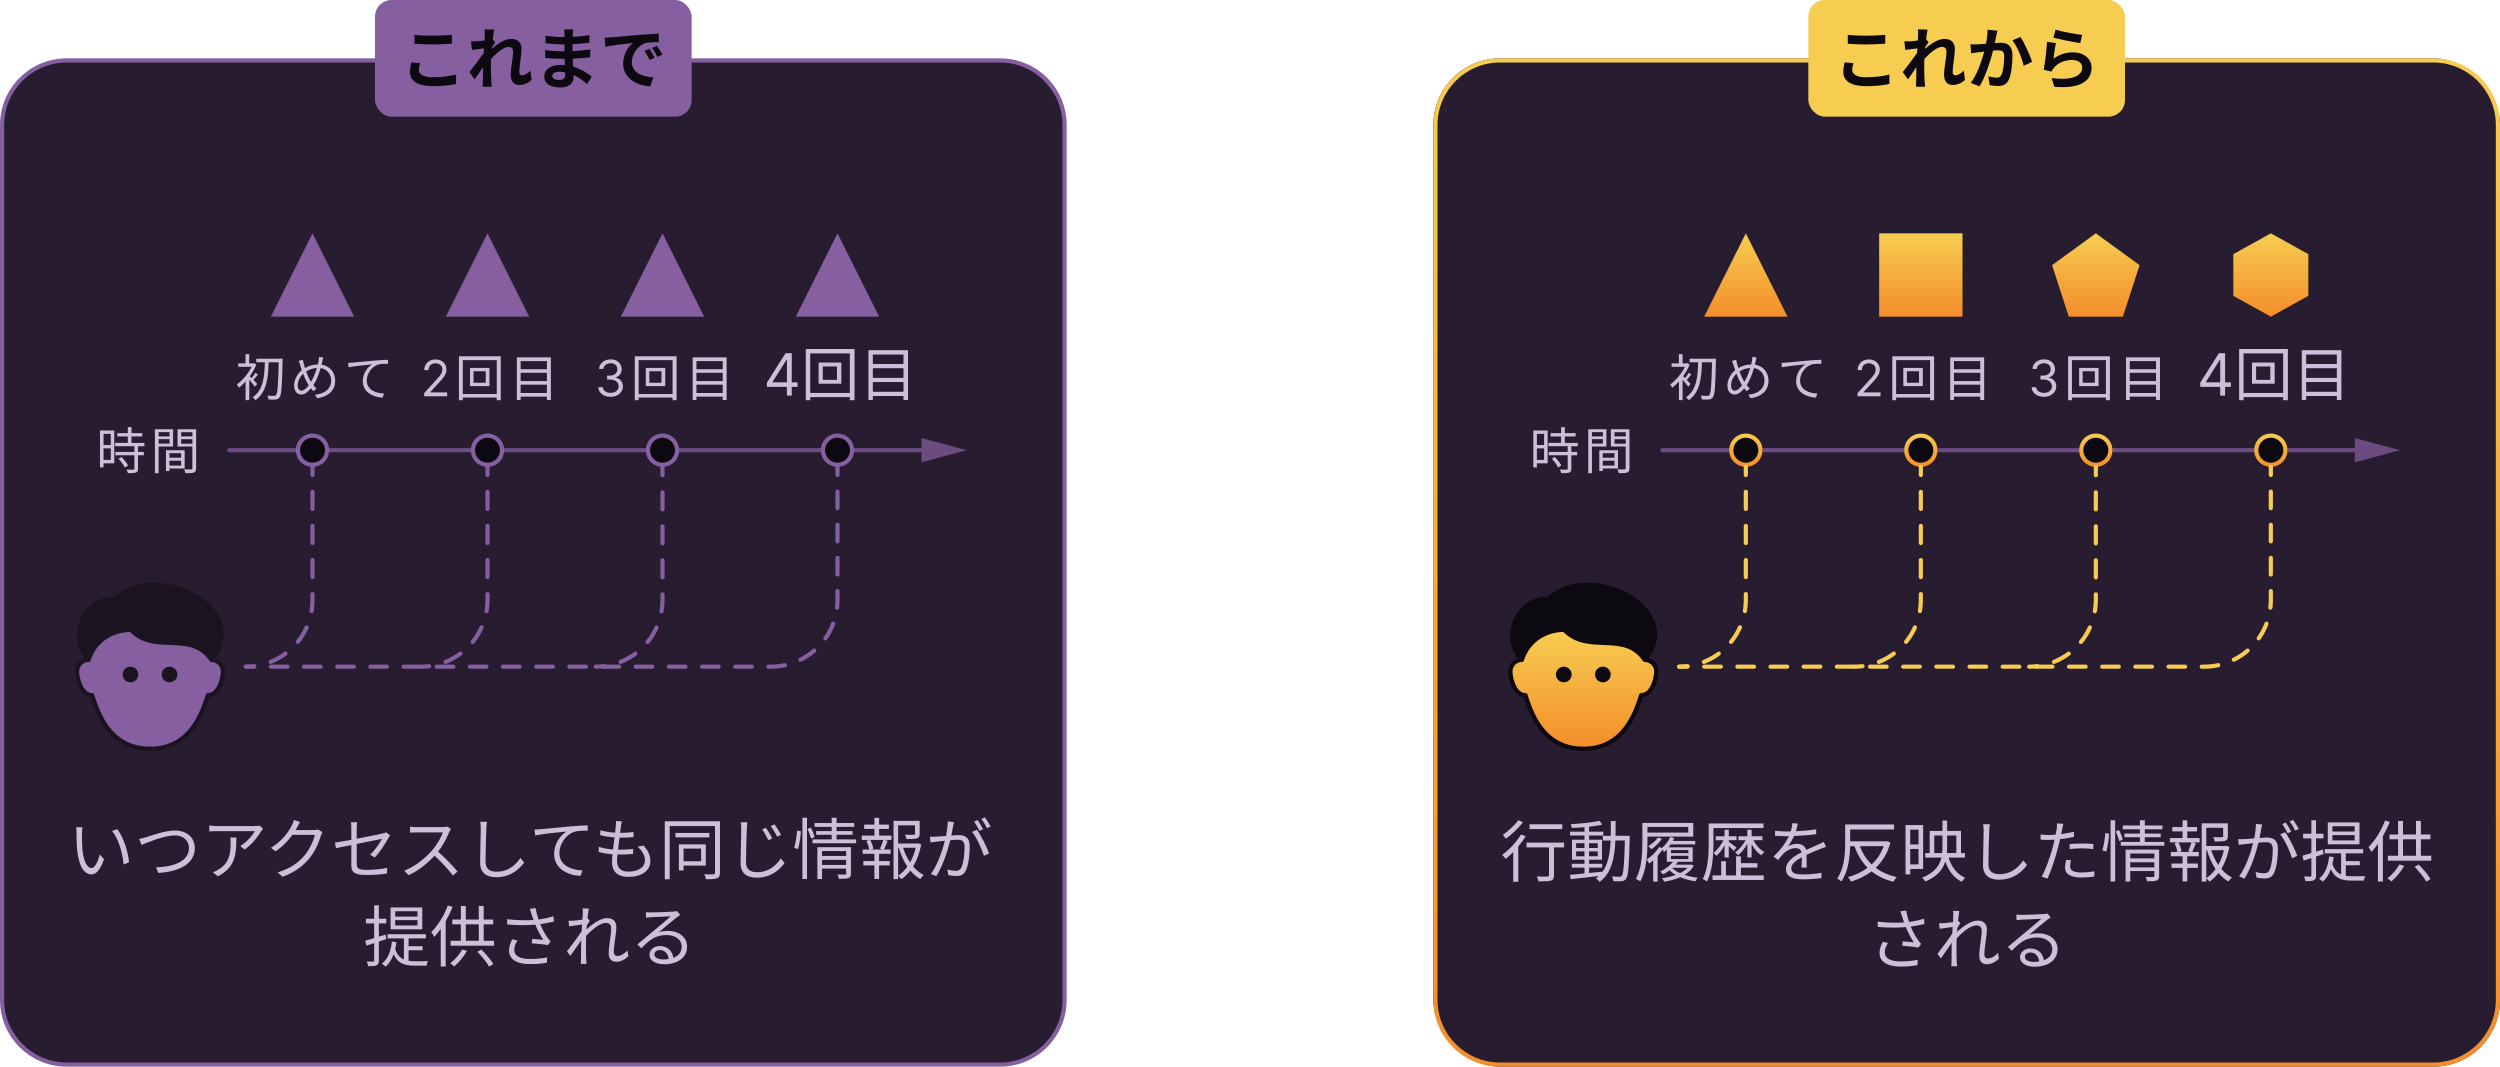 <?xml version="1.0" encoding="UTF-8"?><svg id="a" xmlns="http://www.w3.org/2000/svg" xmlns:xlink="http://www.w3.org/1999/xlink" viewBox="0 0 600 256"><defs><style>.l,.m,.n,.o,.p,.q,.r,.s,.t,.u,.v,.w,.x{stroke-linecap:round;stroke-linejoin:round;}.l,.n{stroke:#1b1320;}.l,.y{fill:#1b1320;}.m,.v{stroke:#0d0910;}.m,.z{fill:#0d0910;}.n,.aa{fill:#855fa0;}.o,.p,.q,.r,.s,.ab,.t,.u,.w,.x{fill:none;}.o,.s,.u,.x{stroke:#f6cd51;}.p{stroke:#6a4c80;}.q,.r,.t,.w{stroke:#855fa0;}.r,.s{stroke-dasharray:0 0 4.09 4.09;}.ab,.ac,.y,.z,.ad,.aa,.ae,.af,.ag,.ah,.ai,.aj,.ak,.al,.am,.an,.ao{stroke-width:0px;}.t,.u{stroke-dasharray:0 0 4.08 4.08;}.v{fill:url(#j);}.ac{fill:#281d30;}.ad{fill:#cebfd9;}.ae{fill:#f6cd51;}.af{fill:#6a4c80;}.w,.x{stroke-dasharray:0 0 3.98 3.98;}.ag{fill:url(#b);}.ah{fill:url(#c);}.ai{fill:url(#e);}.aj{fill:url(#f);}.ak{fill:url(#d);}.al{fill:url(#i);}.am{fill:url(#h);}.an{fill:url(#g);}.ao{fill:url(#k);}</style><linearGradient id="b" x1="472" y1="14" x2="472" y2="256" gradientUnits="userSpaceOnUse"><stop offset="0" stop-color="#f6cd51"/><stop offset="1" stop-color="#f48e2a"/></linearGradient><linearGradient id="c" x1="503" y1="202" x2="503" y2="182" gradientTransform="translate(0 258) scale(1 -1)" xlink:href="#b"/><linearGradient id="d" x1="461" y1="202" x2="461" y2="182" gradientTransform="translate(0 258) scale(1 -1)" xlink:href="#b"/><linearGradient id="e" x1="419" y1="56" x2="419" y2="76" xlink:href="#b"/><linearGradient id="f" x1="419" y1="104.05" x2="419" y2="112.05" xlink:href="#b"/><linearGradient id="g" x1="461" y1="104.05" x2="461" y2="112.05" xlink:href="#b"/><linearGradient id="h" x1="503" y1="104.05" x2="503" y2="112.05" xlink:href="#b"/><linearGradient id="i" x1="545" y1="104.05" x2="545" y2="112.05" xlink:href="#b"/><linearGradient id="j" x1="380" y1="151.16" x2="380" y2="179.69" gradientUnits="userSpaceOnUse"><stop offset="0" stop-color="#f6cd51"/><stop offset="1" stop-color="#f48e2a"/></linearGradient><linearGradient id="k" x1="545" y1="202" x2="545" y2="182" gradientTransform="translate(0 258) scale(1 -1)" xlink:href="#b"/></defs><rect class="ac" x=".5" y="14.5" width="255" height="241" rx="15.5" ry="15.5"/><path class="aa" d="m240,15c8.27,0,15,6.73,15,15v210c0,8.27-6.73,15-15,15H16c-8.27,0-15-6.73-15-15V30c0-8.27,6.73-15,15-15h224m0-1H16C7.16,14,0,21.16,0,30v210c0,8.84,7.16,16,16,16h224c8.84,0,16-7.16,16-16V30c0-8.84-7.16-16-16-16h0Z"/><rect class="aa" x="90" width="76" height="28" rx="4" ry="4"/><path class="z" d="m125.26,18.06c-.4,0-.62-.29-.62-.7,0-1.66.53-4.02.53-5.66,0-1.34-.78-2.37-2.51-2.37-1.55,0-3.39,1.29-4.65,2.38.01-.12.02-.23.03-.35.27-.42.6-.93.81-1.21l-.59-.77c.13-1,.25-1.82.35-2.27l-2.34-.06c.1.5.08.98.08,1.42,0,.17-.03.64-.06,1.24-.68.1-1.38.18-1.85.2-.58.03-.94.03-1.39.02l.21,2.06c.9-.14,2.12-.29,2.91-.39-.03.37-.05.75-.08,1.11-.91,1.34-2.53,3.47-3.43,4.59l1.25,1.76c.55-.76,1.34-1.92,2.02-2.93-.03,1.34-.04,2.27-.05,3.51,0,.26-.02.82-.05,1.18h2.19c-.03-.35-.1-.94-.11-1.23-.1-1.49-.1-2.85-.1-4.14,0-.41.01-.85.03-1.3,1.31-1.43,3.04-2.9,4.22-2.9.69,0,1.09.38,1.09,1.17,0,1.47-.58,3.81-.58,5.55,0,1.55.8,2.42,2,2.42,1.31,0,2.27-.51,3.02-1.2l-.27-2.24c-.72.72-1.47,1.14-2.06,1.14Z"/><path class="z" d="m103.84,18.54c-2.3,0-3.3-.75-3.3-1.76,0-.54.13-1.06.27-1.63l-2.1-.19c-.11.61-.32,1.39-.32,2.3,0,2.21,1.86,3.42,5.5,3.42,2.24,0,4.16-.21,5.57-.53l-.02-2.26c-1.42.4-3.47.64-5.62.64Z"/><path class="z" d="m157.62,10.96l-1.15.53c.51.7.88,1.31,1.31,2.18l1.2-.58c-.34-.62-.94-1.57-1.36-2.13Z"/><path class="z" d="m108.46,10.48v-2.13c-1.22.13-3.06.22-4.62.22-1.7,0-3.18-.06-4.37-.19v2.11c1.31.1,2.7.18,4.37.18,1.54,0,3.5-.1,4.62-.19Z"/><path class="z" d="m137.43,14.07c1.53-.05,2.78-.15,4.22-.31l.02-1.89c-1.3.17-2.65.31-4.27.39,0-.5,0-1.08,0-1.65,1.54-.07,2.99-.21,4.06-.35l.02-1.82c-1.41.22-2.74.34-4.05.41,0-.25.01-.48.02-.64.02-.42.06-.82.11-1.14h-2.18c.06.3.1.8.1,1.09,0,.2,0,.46,0,.74-.2,0-.4,0-.61,0-.98,0-2.82-.16-3.95-.35l.03,1.84c1.06.13,2.91.27,3.94.27.19,0,.39,0,.58,0,0,.55,0,1.12,0,1.65-.26,0-.51,0-.78,0-.85,0-2.8-.11-3.86-.3l.03,1.89c1.06.13,2.86.21,3.81.21.29,0,.56,0,.83,0,.02.5.04,1.02.06,1.52-.33-.03-.66-.06-1-.06-2.45,0-3.94,1.14-3.94,2.75,0,1.7,1.34,2.67,3.9,2.67,2.1,0,3.14-1.06,3.14-2.43,0-.16,0-.36-.01-.57,1.28.58,2.38,1.41,3.23,2.21l1.15-1.79c-.92-.77-2.46-1.82-4.48-2.41-.04-.64-.08-1.3-.1-1.93Zm-1.8,3.94c0,.93-.58,1.17-1.42,1.17-1.1,0-1.66-.37-1.66-.98,0-.56.62-.99,1.74-.99.46,0,.9.06,1.33.14,0,.26.02.5.02.66Z"/><path class="z" d="m154.66,12.19c.5.7.83,1.34,1.25,2.21l1.2-.53c-.3-.64-.88-1.62-1.26-2.18l-1.18.5Z"/><path class="z" d="m151.65,14.83c0-1.9,1.46-3.98,3.38-4.5.86-.19,2.24-.21,3.1-.21l-.02-2.06c-1.14.05-2.88.16-4.54.29-2.93.26-5.57.48-6.9.61-.3.03-.94.06-1.57.08l.21,2.19c1.84-.4,5.12-.75,6.61-.91-1.07.82-2.37,2.64-2.37,4.93,0,3.47,3.17,5.28,6.51,5.49l.75-2.19c-2.7-.13-5.17-1.09-5.17-3.71Z"/><rect class="ab" x="16" y="140" width="40" height="40"/><path class="l" d="m21.25,158.38c-1.52,0-2.75,1.24-2.75,2.78s.91,5.68,3.63,5.68c2.01,6.7,5.57,12.85,13.87,12.85,8.3,0,11.86-6.16,13.87-12.85,2.72,0,3.63-4.14,3.63-5.68s-1.23-2.78-2.75-2.78c10.11-12.37-13.42-23.98-23.04-14.72-8.39,0-11.18,9.94-6.45,14.72Z"/><path class="n" d="m50.75,158.38c1.52,0,2.75,1.24,2.75,2.78s-.91,5.68-3.63,5.68c-2.01,6.7-5.57,12.85-13.87,12.85-8.3,0-11.86-6.16-13.87-12.85-2.72,0-3.63-4.14-3.63-5.68s1.23-2.78,2.75-2.78c1.75-5.36,6.45-7.22,10.14-7.22,5.83,6.06,14.39-.03,19.35,7.22Z"/><circle class="y" cx="31.31" cy="161.88" r="1.88"/><circle class="y" cx="40.69" cy="161.88" r="1.88"/><path class="ad" d="m92.88,209.67l.05-1.38c-1.58.32-3.14.48-4.99.48s-2.32-.35-2.32-1.46v-4.77c2.83-.57,5.78-1.16,6.06-1.22-.48.94-1.65,2.7-2.85,3.81l1.1.66c1.3-1.31,2.54-3.33,3.28-4.66.11-.19.27-.46.4-.64l-.94-.74c-.19.11-.51.21-.85.29-.67.16-3.49.74-6.21,1.26v-2.49c0-.46.05-1.01.11-1.47h-1.5c.08.46.1.99.1,1.47v2.74c-1.69.32-3.21.58-3.94.67l.26,1.34c.65-.14,2.07-.43,3.68-.76v4.84c0,1.57.56,2.35,3.54,2.35,2,0,3.6-.13,5.02-.34Z"/><path class="ad" d="m75.27,199.21h-4.33c.14-.23.26-.46.38-.67.16-.29.45-.83.7-1.25l-1.47-.5c-.1.42-.34.99-.5,1.28-.7,1.42-2.27,3.76-5.04,5.41l1.12.82c1.75-1.15,3.08-2.58,4.04-3.94h5.41c-.32,1.46-1.31,3.54-2.54,4.99-1.47,1.71-3.46,3.15-6.4,4.02l1.17,1.06c2.99-1.12,4.91-2.58,6.37-4.35,1.42-1.74,2.4-3.9,2.83-5.52.08-.26.24-.62.37-.85l-1.06-.64c-.26.1-.62.14-1.06.14Z"/><path class="ad" d="m108.05,231.2c.27.16.74.54.96.75,1.07-.91,2.29-2.34,3.07-3.73l-1.14-.35c-.69,1.23-1.79,2.5-2.9,3.33Z"/><path class="ad" d="m92.72,225.39l-.18-1.1c-.54.17-1.08.35-1.62.51v-3.18h1.78v-1.12h-1.78v-3.22h-1.12v3.22h-1.98v1.12h1.98v3.53c-.81.25-1.56.47-2.16.63l.3,1.17c.56-.18,1.2-.38,1.86-.6v4.14c0,.24-.06.3-.27.3-.19,0-.8,0-1.5-.02.16.34.3.83.35,1.12,1.01,0,1.63-.03,2-.22.4-.19.54-.51.54-1.17v-4.52c.59-.19,1.2-.39,1.79-.59Z"/><path class="ad" d="m108.62,217.66l-1.14-.35c-.9,2.43-2.4,4.83-3.97,6.38.22.27.56.91.69,1.18.54-.56,1.07-1.22,1.58-1.94v9.03h1.18v-10.87c.63-1.1,1.2-2.26,1.65-3.43Z"/><path class="ad" d="m115.52,227.9l-.94.54c1.07,1.07,2.26,2.56,2.8,3.55l1.01-.64c-.58-.98-1.76-2.4-2.86-3.46Z"/><path class="ad" d="m98.06,230.59v-2.52h3.36v-.99h-3.36v-1.87h4.16v-1.01h-9.22v1.01h3.94v5.07c-.91-.39-1.64-1.13-2.09-2.5.13-.53.23-1.09.3-1.68l-1.09-.13c-.26,2.37-.98,4.18-2.4,5.31.24.18.7.53.9.72.84-.75,1.47-1.75,1.92-2.97,1.04,2.29,2.74,2.73,5.08,2.73h2.82c.03-.3.19-.82.35-1.07-.56.02-2.72.02-3.12.02-.54,0-1.06-.03-1.54-.1Z"/><path class="ad" d="m61.23,198.25h-9.2c-.59,0-1.25-.06-1.81-.14v1.44c.62-.05,1.22-.08,1.81-.08h9.12c-.51.99-2.02,2.72-3.5,3.57l1.07.85c1.82-1.26,3.34-3.33,3.98-4.42.11-.18.3-.42.43-.56l-.8-.77c-.22.06-.8.11-1.1.11Z"/><path class="ad" d="m55.36,202.17c0,2.67-.35,4.94-2.82,6.46-.45.3-1.01.58-1.44.72l1.17.96c4.08-2.05,4.46-4.98,4.46-9.31h-1.44c.06.43.06.78.06,1.17Z"/><path class="ad" d="m187.46,200.36c-.38-.75-1.15-1.95-1.57-2.51l-.9.42c.53.72,1.12,1.7,1.55,2.54l.91-.45Z"/><path class="ad" d="m97.03,208.98l1.02,1.07c2.37-1.08,4.52-2.82,6.25-4.68,1.63,1.48,3.33,3.35,4.4,4.77l1.1-.98c-1.03-1.26-2.99-3.32-4.66-4.76,1.13-1.44,2.13-3.32,2.69-4.71.08-.21.29-.56.38-.69l-.8-.62c-.26.08-.69.13-1.2.13h-6.18c-.5,0-1.41-.06-1.62-.1v1.44c.18-.02,1.04-.08,1.62-.08h6.24c-.42,1.33-1.58,3.23-2.67,4.46-1.65,1.82-4,3.74-6.59,4.74Z"/><path class="ad" d="m42,199.32c-2.34,0-5.49,1.15-6.83,1.58-.61.18-1.18.35-1.78.45l.59,1.42c1.28-.51,5.34-2.27,7.98-2.27,2.16,0,3.39,1.33,3.39,3.01,0,3.26-3.74,4.54-7.92,4.66l.58,1.33c4.93-.29,8.74-2.13,8.74-5.97,0-2.67-2.11-4.21-4.75-4.21Z"/><path class="ad" d="m237.74,198.36c-.32-.59-.93-1.6-1.36-2.19l-.85.37c.46.59.99,1.5,1.33,2.21l.88-.38Z"/><path class="ad" d="m235.94,199.02c-.34-.66-.91-1.63-1.31-2.21l-.86.37c.45.61.99,1.57,1.31,2.22l.86-.38Z"/><path class="ad" d="m26.9,199.42c1.52,1.87,2.5,5.17,2.77,8.05l1.3-.51c-.24-2.7-1.39-6.11-2.83-7.97l-1.23.43Z"/><path class="ad" d="m21.97,208.33c-1.15,0-1.92-1.78-2.19-4.45-.11-1.31-.13-2.78-.11-3.78.02-.42.06-1.18.14-1.55l-1.55-.03c.1.37.1,1.06.1,1.42,0,.93.03,2.88.18,4.26.45,4.14,1.89,5.65,3.41,5.65,1.09,0,2.05-.93,3.02-3.63l-1.01-1.14c-.42,1.6-1.17,3.25-1.98,3.25Z"/><path class="ad" d="m101.34,217.79h-7.6v5.25h7.6v-5.25Zm-1.15,4.32h-5.34v-1.28h5.34v1.28Zm0-2.13h-5.34v-1.28h5.34v1.28Z"/><path class="ad" d="m185.34,201.22c-.37-.77-1.12-1.97-1.52-2.56l-.91.4c.53.74,1.09,1.73,1.49,2.58l.94-.42Z"/><path class="ad" d="m116.08,221.84h2.29v-1.15h-2.29v-3.26h-1.17v3.26h-3.12v-3.25h-1.18v3.25h-2.06v1.15h2.06v3.95h-2.46v1.18h10.42v-1.18h-2.48v-3.95Zm-4.29,0h3.12v3.95h-3.12v-3.95Z"/><path class="ad" d="m194.62,198.62l-.8.32c.32.75.69,1.74.85,2.35l.83-.4c-.14-.59-.53-1.54-.88-2.27Z"/><polygon class="ad" points="200.78 200.34 204.61 200.34 204.61 199.46 200.78 199.46 200.78 198.44 205.01 198.44 205.01 197.53 200.78 197.53 200.78 196.26 199.6 196.26 199.6 197.53 195.5 197.53 195.5 198.44 199.6 198.44 199.6 199.46 195.89 199.46 195.89 200.34 199.6 200.34 199.6 201.46 195.01 201.46 195.01 202.38 205.47 202.38 205.47 201.46 200.78 201.46 200.78 200.34"/><path class="ad" d="m181.66,209.32c-1.52,0-2.62-.61-2.62-2.37,0-2.38.13-6.18.19-7.98.03-.53.08-1.07.16-1.62h-1.63c.11.46.14,1.02.14,1.62,0,1.68-.16,5.73-.16,8.1,0,2.62,1.58,3.57,3.89,3.57,3.52,0,5.58-2.02,6.67-3.52l-.9-1.09c-1.15,1.66-2.82,3.3-5.74,3.3Z"/><rect class="ad" x="192.58" y="196.26" width="1.1" height="14.7"/><path class="ad" d="m190.59,203.48l.93.3c.37-1.2.64-3.06.69-4.3l-.9-.13c-.1,1.26-.35,3.02-.72,4.13Z"/><path class="ad" d="m210.98,198.95h2.35v-1.04h-2.35v-1.62h-1.12v1.62h-2.46v1.04h2.46v1.6h-3.04v1.04h1.9l-.78.19c.3.67.59,1.52.68,2.1h-1.58v1.04h2.82v1.74h-2.66v1.04h2.66v3.25h1.12v-3.25h2.56v-1.04h-2.56v-1.74h2.77v-1.04h-1.59c.29-.56.58-1.34.89-2.08l-.78-.21h1.68v-1.04h-2.96v-1.6Zm.87,4.93h-2.87l.62-.18c-.08-.55-.39-1.44-.74-2.11h3.13c-.18.62-.52,1.52-.78,2.1l.63.19Z"/><path class="ad" d="m230.14,200.41c-.39,0-1.06.05-1.81.11.17-.87.33-1.82.42-2.28.06-.3.13-.66.19-.94l-1.49-.16c0,1.09-.17,2.33-.41,3.49-.97.08-1.9.16-2.43.17-.51.02-.93.03-1.42,0l.13,1.39c.42-.06,1.07-.14,1.44-.19.41-.04,1.19-.13,2.02-.22-.54,2.14-1.73,5.79-3.37,7.98l1.31.51c1.68-2.7,2.77-6.31,3.35-8.62.7-.07,1.35-.11,1.73-.11,1.02,0,1.7.27,1.7,1.74,0,1.73-.26,3.81-.77,4.9-.32.69-.8.82-1.39.82-.45,0-1.3-.11-1.97-.32l.22,1.33c.5.13,1.26.24,1.87.24,1.04,0,1.84-.27,2.34-1.34.67-1.33.93-3.87.93-5.78,0-2.16-1.17-2.7-2.59-2.7Z"/><path class="ad" d="m233.28,199.66c1.12,1.33,2.38,4.11,2.85,5.74l1.25-.59c-.54-1.47-1.94-4.38-2.93-5.68l-1.17.53Z"/><path class="ad" d="m219.15,207.95c.94-1.54,1.6-3.36,1.94-5.29l-.74-.27-.21.06h-4.59v-4.37h4.05v2c0,.18-.06.24-.32.26s-1.09.02-2.08-.02c.16.3.32.74.37,1.06,1.23,0,2.03-.02,2.53-.19.5-.18.62-.5.62-1.09v-3.09h-6.27v13.98h1.1v-.77c.27.21.6.53.77.79.82-.56,1.53-1.27,2.16-2.08.7.85,1.5,1.55,2.39,2.05.19-.3.56-.74.83-.98-.95-.46-1.81-1.18-2.55-2.06Zm-.73-.96c-.71-1.06-1.28-2.27-1.68-3.54h3.03c-.28,1.23-.72,2.44-1.34,3.54Zm-2.87,3.19v-6.73h.16c.48,1.67,1.18,3.23,2.06,4.54-.62.86-1.36,1.62-2.22,2.18Z"/><path class="ad" d="m203.07,203.32h-6.9v7.65h1.12v-2.5h5.78v1.15c0,.21-.06.27-.29.27-.22.02-.99.02-1.79-.02.14.3.3.75.35,1.04,1.14.02,1.86,0,2.3-.18.45-.18.58-.5.58-1.1v-6.32h-1.15Zm0,.93v1.18h-5.78v-1.18h5.78Zm-5.78,3.33v-1.22h5.78v1.22h-5.78Z"/><path class="ad" d="m171.6,197.1h-12.05v13.92h1.17v-12.77h10.88v11.22c0,.27-.1.37-.38.38-.27.02-1.22.02-2.22-.02.19.32.38.85.43,1.17,1.39.02,2.19-.02,2.67-.22.5-.19.69-.56.69-1.31v-12.37h-1.18Z"/><path class="ad" d="m132.83,219.89c-1.08.37-2.41.63-3.57.79-.31-.93-.6-1.97-.72-2.73l-1.38.16c.16.43.3.91.4,1.26.13.36.28.85.49,1.43-1.75.12-3.99.08-6.35-.19l.03,1.26c2.54.22,4.83.21,6.74.04.53,1.34,1.3,2.73,1.91,3.66-.58-.06-1.76-.16-2.66-.24l-.1,1.06c1.15.08,3.1.26,3.87.45l.64-.91c-.24-.26-.48-.53-.69-.85-.6-.82-1.3-2.06-1.79-3.29,1.08-.15,2.32-.37,3.3-.65l-.14-1.26Z"/><path class="ad" d="m139.77,208.89c-2.59-.11-5.52-1.1-5.52-4.22,0-1.89,1.39-4.34,3.68-5.07.82-.22,2.21-.26,3.14-.24l-.02-1.28c-1.07.03-2.56.13-4.3.27-2.96.26-5.97.54-7.01.66-.32.03-.83.06-1.44.08l.14,1.41c1.74-.37,5.81-.77,7.54-.94-1.47.86-2.99,2.9-2.99,5.39,0,3.58,3.36,5.15,6.34,5.26l.45-1.31Z"/><path class="ad" d="m123.42,227.94c0-.75.29-1.44.77-2.22l-1.25-.29c-.46.94-.78,1.78-.78,2.67,0,2.18,1.92,3.26,4.96,3.28,1.79.02,3.14-.16,4.14-.34l.05-1.28c-1.1.24-2.5.4-4.11.4-2.38-.03-3.78-.69-3.78-2.22Z"/><path class="ad" d="m125.79,207l-.9-1.09c-1.15,1.66-2.82,3.3-5.74,3.3-1.52,0-2.62-.61-2.62-2.37,0-2.38.13-6.18.19-7.98.03-.53.08-1.09.16-1.62h-1.63c.1.46.14,1.02.14,1.62,0,1.68-.16,5.73-.16,8.1,0,2.62,1.58,3.57,3.89,3.57,3.5,0,5.58-2,6.67-3.52Z"/><path class="ad" d="m148.16,229.44c-.58,0-.85-.43-.85-.98,0-1.62.61-4.37.61-5.97,0-1.3-.74-2.14-2.24-2.14-1.62,0-3.68,1.55-4.92,2.7.02-.31.05-.62.07-.93.24-.39.52-.84.72-1.14l-.46-.54s-.07.02-.1.03c.12-1.12.24-2.02.32-2.41l-1.5-.05c.08.4.06.82.06,1.18,0,.18-.03.76-.08,1.52-.83.13-1.77.23-2.28.26-.4.03-.7.03-1.06.02l.14,1.33c1.01-.16,2.4-.34,3.12-.44-.03.52-.07,1.06-.1,1.59-.81,1.25-2.65,3.74-3.54,4.86l.8,1.09c.78-1.07,1.83-2.59,2.62-3.76-.01.24-.02.45-.02.61-.02,1.76-.03,2.56-.03,4.11,0,.26-.02.64-.05.94h1.38c-.02-.3-.06-.7-.08-.98-.06-1.42-.06-2.4-.06-3.86,0-.57.02-1.2.05-1.87,1.47-1.6,3.4-3.11,4.72-3.11.82,0,1.28.4,1.28,1.33,0,1.55-.59,4.18-.59,5.97,0,1.31.7,2.02,1.78,2.02s2.08-.48,2.94-1.34l-.21-1.36c-.82.85-1.66,1.31-2.42,1.31Z"/><path class="ad" d="m162.93,202.65v6.26h1.12v-1.17h5.34v-5.09h-6.46Zm5.34,1.01v3.04h-4.22v-3.04h4.22Z"/><path class="ad" d="m156.08,206.62c0-1.36-.54-2.48-1.65-3.7l-1.41.3c1.18.99,1.76,2.18,1.76,3.25,0,1.66-1.55,2.72-3.98,2.72-1.82,0-2.7-.94-2.7-2.5,0-.4.04-.96.1-1.62.2,0,.4.02.59.02,1.07,0,2.06-.03,3.14-.14l.02-1.22c-1.12.16-2.22.19-3.33.19-.09,0-.2,0-.29,0,.1-.93.23-1.94.35-2.88.03,0,.07,0,.1,0,1.3,0,2.24-.05,3.26-.14l.03-1.22c-.94.14-2.04.21-3.25.21.09-.66.16-1.24.21-1.65.06-.35.11-.69.21-1.12l-1.42-.08c.03.29.03.58-.02,1.14-.04.46-.1,1.04-.17,1.67-1.19-.08-2.51-.28-3.51-.6l-.08,1.17c1.01.28,2.29.47,3.45.57-.12.95-.25,1.95-.36,2.88-1.13-.08-2.35-.26-3.41-.63l-.06,1.22c.97.3,2.15.47,3.35.56-.08.76-.13,1.42-.13,1.87,0,2.61,1.76,3.57,3.92,3.57,3.17,0,5.3-1.46,5.3-3.84Z"/><rect class="ad" x="162.11" y="199.91" width="8.14" height="1.06"/><path class="ad" d="m160.34,223.41c-.72,0-1.49.08-2.22.32,1.25-1.02,3.42-2.9,4.21-3.5.3-.24.62-.45.91-.64l-.74-.94c-.18.06-.4.1-.88.14-.85.08-4.64.19-5.49.19-.32,0-.77-.02-1.12-.05l.03,1.31c.35-.05.7-.06,1.07-.1.83-.05,4.03-.18,4.88-.22-.8.72-2.82,2.4-3.71,3.14-.91.78-2.98,2.51-4.3,3.6l.93.93c2.02-2.06,3.46-3.18,6.11-3.18,2.1,0,3.6,1.17,3.6,2.75,0,1.31-.74,2.23-2.01,2.72-.21-1.5-1.27-2.83-3.27-2.83-1.47,0-2.46.99-2.46,2.08,0,1.34,1.33,2.29,3.5,2.29,3.39,0,5.52-1.68,5.52-4.26,0-2.16-1.9-3.74-4.56-3.74Zm-1.15,6.86c-1.26,0-2.14-.46-2.14-1.25,0-.56.56-1.01,1.3-1.01,1.22,0,1.98.89,2.13,2.15-.4.06-.82.11-1.29.11Z"/><path class="ad" d="m41.54,107.16v-4.13h-4.36v10.54h.89v-6.41h3.47Zm-3.47-.7v-1.07h2.62v1.07h-2.62Zm2.62-2.74v1.01h-2.62v-1.01h2.62Z"/><path class="ad" d="m46.62,103.03h-4.01v4.14h3.56v5.2c0,.2-.07.28-.29.28-.22.01-.95.02-1.68-.01.13.25.28.67.31.92,1.01,0,1.66-.01,2.04-.16.38-.16.52-.46.52-1.03v-9.34h-.46Zm-.44.7v1.01h-2.7v-1.01h2.7Zm-2.7,2.76v-1.09h2.7v1.09h-2.7Z"/><path class="ad" d="m24.43,103.31h-.43v8.87h.85v-.98h2.58v-7.88h-3Zm.42,7.07v-2.77h1.74v2.77h-1.74Zm1.74-6.25v2.68h-1.74v-2.68h1.74Z"/><path class="ad" d="m29.15,109.67l-.72.43c.61.62,1.26,1.52,1.52,2.11l.78-.48c-.29-.59-.96-1.44-1.58-2.06Z"/><path class="ad" d="m31.56,104.75h2.59v-.79h-2.59v-1.44h-.89v1.44h-2.52v.79h2.52v1.54h-3.04v.8h4.62v1.37h-4.56v.8h4.56v3.22c0,.18-.06.23-.26.24-.19.01-.86.01-1.61-.01.13.24.28.6.31.84.96,0,1.57-.01,1.94-.14s.49-.4.49-.91v-3.23h1.4v-.8h-1.4v-1.37h1.54v-.8h-3.11v-1.54Z"/><path class="ad" d="m44.32,112.44v-4.38h-4.49v4.99h.83v-.61h3.66Zm-3.66-.7v-1.18h2.81v1.18h-2.81Zm2.81-2.98v1.1h-2.81v-1.1h2.81Z"/><line class="p" x1="55" y1="108.04" x2="223.14" y2="108.04"/><polygon class="af" points="221.16 110.95 232 108.04 221.16 105.14 221.16 110.95"/><path class="ad" d="m190.03,84.76h-1.49l-4.48,7.08v1.01h4.79v2.09h1.17v-2.09h1.39v-1.09h-1.39v-7Zm-4.63,6.92l3.38-5.35h.08v5.43h-3.46v-.08Z"/><path class="ad" d="m193.38,96.05h1.08v-.74h9.51v.74h1.12v-12.29h-11.7v12.29Zm10.58-11.23v9.49h-9.51v-9.49h9.51Z"/><path class="ad" d="m208.43,84.05v11.94h1.05v-.95h7.36v.95h1.09v-11.94h-9.51Zm8.41,1.04v2.28h-7.36v-2.28h7.36Zm0,3.28v2.32h-7.36v-2.32h7.36Zm-7.36,5.66v-2.34h7.36v2.34h-7.36Z"/><path class="ad" d="m201.92,87.01h-5.45v5.08h5.45v-5.08Zm-1.05,4.16h-3.4v-3.22h3.4v3.22Z"/><path class="aa" d="m201,56l10,20h-20l10-20Z"/><rect class="ab" x="181" y="56" width="40" height="40"/><path class="ad" d="m147.77,90.64v-.07c.44-.13.79-.37,1.04-.72.26-.35.39-.77.39-1.26,0-.41-.1-.8-.31-1.15-.21-.35-.5-.64-.89-.86-.39-.22-.85-.33-1.39-.33-.5,0-.96.1-1.39.29-.42.19-.76.46-1.01.81-.26.34-.4.74-.41,1.2h1.02c.02-.29.1-.54.27-.74.17-.21.38-.36.65-.47.27-.11.55-.17.85-.17.32,0,.6.06.83.18.24.12.42.29.55.51.13.22.2.48.2.77s-.07.57-.23.8c-.15.23-.35.4-.62.53-.26.12-.57.19-.91.19h-.7v.94h.7c.44,0,.82.07,1.12.21.31.14.54.33.7.58.16.24.24.53.24.85s-.08.58-.25.81c-.16.23-.39.42-.68.55-.29.13-.62.2-1,.2-.34,0-.64-.06-.92-.17-.28-.11-.5-.27-.67-.47-.17-.2-.27-.45-.29-.73h-1.07c.02.46.16.86.42,1.21.26.34.61.61,1.04.81.44.19.94.29,1.5.29s1.07-.11,1.51-.32c.44-.22.79-.51,1.05-.89.26-.38.39-.8.39-1.28,0-.55-.16-1.02-.47-1.39-.31-.38-.74-.61-1.29-.7Z"/><path class="ad" d="m152.35,96.05h.92v-.64h8.15v.64h.96v-10.54h-10.03v10.54Zm9.07-9.62v8.14h-8.15v-8.14h8.15Z"/><path class="ad" d="m159.66,88.3h-4.67v4.36h4.67v-4.36Zm-.9,3.56h-2.92v-2.76h2.92v2.76Z"/><path class="ad" d="m166.24,85.77v10.24h.9v-.82h6.31v.82h.94v-10.24h-8.15Zm7.21.89v1.96h-6.31v-1.96h6.31Zm0,2.81v1.99h-6.31v-1.99h6.31Zm-6.31,4.85v-2h6.31v2h-6.31Z"/><path class="aa" d="m159,56l10,20h-20l10-20Z"/><rect class="ab" x="139" y="56" width="40" height="40"/><path class="ad" d="m117.47,88.3h-4.67v4.36h4.67v-4.36Zm-.9,3.56h-2.92v-2.76h2.92v2.76Z"/><path class="ad" d="m103.25,94.1l1.96-2.1c.5-.54.89-.99,1.17-1.36.28-.38.48-.71.6-1.02.12-.31.17-.62.17-.94,0-.45-.11-.86-.34-1.22-.22-.37-.53-.66-.93-.87-.4-.22-.85-.32-1.36-.32s-.97.11-1.38.32c-.41.22-.73.52-.96.9-.23.39-.35.83-.35,1.35h1.01c0-.33.07-.62.2-.87.14-.25.33-.44.58-.58.25-.14.54-.21.88-.21.32,0,.6.06.85.18s.45.3.6.52c.15.22.22.49.22.8,0,.27-.05.52-.16.77-.1.24-.27.5-.48.78-.22.27-.5.59-.84.96l-2.88,3.15v.77h5.51v-.94h-4.06v-.07Z"/><path class="ad" d="m124.05,85.77v10.24h.9v-.82h6.31v.82h.94v-10.24h-8.15Zm7.21.89v1.96h-6.31v-1.96h6.31Zm0,2.81v1.99h-6.31v-1.99h6.31Zm-6.31,4.85v-2h6.31v2h-6.31Z"/><path class="ad" d="m110.15,96.05h.92v-.64h8.15v.64h.96v-10.54h-10.03v10.54Zm9.07-9.62v8.14h-8.15v-8.14h8.15Z"/><path class="aa" d="m117,56l10,20h-20l10-20Z"/><rect class="ab" x="97" y="56" width="40" height="40"/><path class="aa" d="m75,56l10,20h-20l10-20Z"/><path class="ad" d="m77.17,87.54c.07-.28.14-.55.19-.81.06-.23.13-.65.22-.95l-1.04-.1c.01.28-.02.67-.07.91-.05.28-.11.58-.19.88-1.05.01-2.07.27-3.08.86-.11-.34-.21-.67-.28-.95-.1-.34-.19-.73-.25-1.06l-1,.31c.16.31.29.71.41,1.09.11.36.23.73.36,1.11-1.09.89-1.86,2.33-1.86,3.7s.77,2.16,1.68,2.16,1.63-.6,2.36-1.5c.19.25.38.48.58.69l.76-.61c-.26-.25-.51-.54-.75-.86.68-.98,1.3-2.55,1.75-4.08,1.54.27,2.52,1.46,2.52,3,0,1.86-1.38,3.17-3.89,3.4l.55.85c2.58-.36,4.3-1.81,4.3-4.21,0-2.06-1.33-3.54-3.25-3.86Zm-4.83,6.22c-.54,0-.89-.48-.89-1.27,0-.94.49-2.04,1.3-2.79.35.91.73,1.76,1.07,2.31.09.16.19.31.28.45-.54.71-1.16,1.3-1.76,1.3Zm2.06-2.51c-.29-.48-.62-1.28-.92-2.09.78-.5,1.64-.8,2.57-.84-.37,1.24-.89,2.48-1.41,3.32-.08-.13-.17-.26-.24-.39Z"/><path class="ad" d="m61.18,92.81l.55-.67c-.15-.16-.53-.57-.92-.97.33-.34.71-.81,1.09-1.24l-.6-.48c-.21.37-.59.9-.9,1.29-.17-.17-.33-.33-.45-.44.63-.87,1.18-1.83,1.56-2.8l-.52-.34-.17.05h-1.01v-2.21h-.88v2.21h-1.75v.82h3.2c-.79,1.65-2.21,3.3-3.53,4.24.14.16.4.56.49.79.53-.4,1.07-.92,1.6-1.51v4.49h.88v-4.9c.49.55,1.09,1.29,1.36,1.68Z"/><path class="ad" d="m66.91,86.1h-5.4v.85h2.05c-.08,3.15-.28,6.64-2.94,8.41.24.16.54.46.71.68,2.76-1.97,3.05-5.67,3.14-9.1h2.42c-.12,5.44-.28,7.46-.63,7.87-.13.17-.25.22-.47.2-.28,0-.91,0-1.62-.06.16.26.26.66.29.92.65.04,1.31.06,1.72.01.4-.06.66-.17.92-.54.46-.6.59-2.64.72-8.76v-.5h-.91Z"/><path class="ad" d="m90.78,87.48c.61-.17,1.66-.19,2.35-.18v-.96c-.82.02-1.93.1-3.24.2-2.22.19-4.48.41-5.26.49-.24.02-.62.05-1.08.06l.11,1.06c1.31-.28,4.36-.58,5.65-.71-1.1.65-2.24,2.17-2.24,4.04,0,2.69,2.52,3.86,4.75,3.95l.34-.98c-1.94-.08-4.14-.83-4.14-3.17,0-1.42,1.04-3.25,2.76-3.8Z"/><rect class="ab" x="55" y="56" width="40" height="40"/><circle class="z" cx="75" cy="108.05" r="3.5"/><path class="aa" d="m75,105.05c1.65,0,3,1.35,3,3s-1.35,3-3,3-3-1.35-3-3,1.35-3,3-3m0-1c-2.21,0-4,1.79-4,4s1.79,4,4,4,4-1.79,4-4-1.79-4-4-4h0Z"/><circle class="z" cx="117" cy="108.05" r="3.5"/><path class="aa" d="m117,105.05c1.65,0,3,1.35,3,3s-1.35,3-3,3-3-1.35-3-3,1.35-3,3-3m0-1c-2.21,0-4,1.79-4,4s1.79,4,4,4,4-1.79,4-4-1.79-4-4-4h0Z"/><circle class="z" cx="159" cy="108.05" r="3.5"/><path class="aa" d="m159,105.05c1.65,0,3,1.35,3,3s-1.35,3-3,3-3-1.35-3-3,1.35-3,3-3m0-1c-2.21,0-4,1.79-4,4s1.79,4,4,4,4-1.79,4-4-1.79-4-4-4h0Z"/><circle class="z" cx="201" cy="108.05" r="3.5"/><path class="aa" d="m201,105.05c1.65,0,3,1.35,3,3s-1.35,3-3,3-3-1.35-3-3,1.35-3,3-3m0-1c-2.21,0-4,1.79-4,4s1.79,4,4,4,4-1.79,4-4-1.79-4-4-4h0Z"/><path class="q" d="m59,160c.68,0,1.34-.04,2-.12"/><path class="r" d="m64.95,158.86c5.89-2.36,10.05-8.12,10.05-14.86v-27.97"/><line class="q" x1="75" y1="114" x2="75" y2="112"/><path class="q" d="m101,160c.68,0,1.34-.04,2-.12"/><path class="r" d="m106.95,158.86c5.89-2.36,10.05-8.12,10.05-14.86v-27.97"/><line class="q" x1="117" y1="114" x2="117" y2="112"/><path class="q" d="m143,160c.68,0,1.34-.04,2-.12"/><path class="t" d="m148.94,158.86c5.89-2.36,10.06-8.12,10.06-14.86v-27.92"/><line class="q" x1="159" y1="114.05" x2="159" y2="112.05"/><line class="q" x1="201" y1="112" x2="201" y2="114"/><path class="w" d="m201,117.98v26.02c0,8.84-7.16,16-16,16H62.99"/><line class="q" x1="61" y1="160" x2="59" y2="160"/><rect class="ac" x="344" y="14" width="256" height="242" rx="16" ry="16"/><path class="ag" d="m584,15c8.27,0,15,6.73,15,15v210c0,8.27-6.73,15-15,15h-224c-8.27,0-15-6.73-15-15V30c0-8.27,6.73-15,15-15h224m0-1h-224c-8.84,0-16,7.16-16,16v210c0,8.84,7.16,16,16,16h224c8.84,0,16-7.16,16-16V30c0-8.84-7.16-16-16-16h0Z"/><path class="ad" d="m385.54,107.16v-4.13h-4.36v10.54h.89v-6.41h3.47Zm-3.47-.7v-1.07h2.62v1.07h-2.62Zm2.62-2.74v1.01h-2.62v-1.01h2.62Z"/><path class="ad" d="m390.62,103.03h-4.01v4.14h3.56v5.2c0,.2-.07.28-.29.28-.22.01-.95.02-1.68-.01.13.25.28.67.31.92,1.01,0,1.66-.01,2.04-.16.38-.16.52-.46.52-1.03v-9.34h-.46Zm-.44.7v1.01h-2.7v-1.01h2.7Zm-2.7,2.76v-1.09h2.7v1.09h-2.7Z"/><path class="ad" d="m368.43,103.31h-.43v8.87h.85v-.98h2.58v-7.88h-3Zm.42,7.07v-2.77h1.74v2.77h-1.74Zm1.74-6.25v2.68h-1.74v-2.68h1.74Z"/><path class="ad" d="m373.15,109.67l-.72.43c.61.62,1.26,1.52,1.52,2.11l.78-.48c-.29-.59-.96-1.44-1.58-2.06Z"/><path class="ad" d="m375.56,104.75h2.59v-.79h-2.59v-1.44h-.89v1.44h-2.52v.79h2.52v1.54h-3.04v.8h4.62v1.37h-4.56v.8h4.56v3.22c0,.18-.06.23-.26.24-.19.01-.86.01-1.61-.01.13.24.28.6.31.84.96,0,1.57-.01,1.94-.14s.49-.4.49-.91v-3.23h1.4v-.8h-1.4v-1.37h1.54v-.8h-3.11v-1.54Z"/><path class="ad" d="m388.32,112.44v-4.38h-4.49v4.99h.83v-.61h3.66Zm-3.66-.7v-1.18h2.81v1.18h-2.81Zm2.81-2.98v1.1h-2.81v-1.1h2.81Z"/><line class="p" x1="399" y1="108.04" x2="567.14" y2="108.04"/><polygon class="af" points="565.16 110.95 576 108.04 565.16 105.14 565.16 110.95"/><path class="ad" d="m534.03,84.76h-1.49l-4.48,7.08v1.01h4.79v2.09h1.17v-2.09h1.39v-1.09h-1.39v-7Zm-4.63,6.92l3.38-5.35h.08v5.43h-3.46v-.08Z"/><path class="ad" d="m537.38,96.05h1.08v-.74h9.51v.74h1.12v-12.29h-11.7v12.29Zm10.58-11.23v9.49h-9.51v-9.49h9.51Z"/><path class="ad" d="m552.43,84.05v11.94h1.05v-.95h7.36v.95h1.09v-11.94h-9.51Zm8.41,1.04v2.28h-7.36v-2.28h7.36Zm0,3.28v2.32h-7.36v-2.32h7.36Zm-7.36,5.66v-2.34h7.36v2.34h-7.36Z"/><path class="ad" d="m545.92,87.01h-5.45v5.08h5.45v-5.08Zm-1.05,4.16h-3.4v-3.22h3.4v3.22Z"/><rect class="ab" x="525" y="56" width="40" height="40"/><path class="ad" d="m491.77,90.64v-.07c.44-.13.79-.37,1.04-.72.26-.35.39-.77.39-1.26,0-.41-.1-.8-.31-1.15-.21-.35-.5-.64-.89-.86-.39-.22-.85-.33-1.39-.33-.5,0-.96.1-1.39.29-.42.19-.76.46-1.01.81-.26.34-.4.74-.41,1.2h1.02c.02-.29.1-.54.27-.74.17-.21.38-.36.65-.47.27-.11.55-.17.85-.17.32,0,.6.06.83.18.24.12.42.29.55.51.13.22.2.48.2.77s-.07.57-.23.8c-.15.23-.35.4-.62.53-.26.12-.57.19-.91.19h-.7v.94h.7c.44,0,.82.07,1.12.21.31.14.54.33.7.58.16.24.24.53.24.85s-.08.58-.25.81c-.16.23-.39.42-.68.55-.29.13-.62.2-1,.2-.34,0-.64-.06-.92-.17-.28-.11-.5-.27-.67-.47-.17-.2-.27-.45-.29-.73h-1.07c.02.46.16.86.42,1.21.26.34.61.61,1.04.81.44.19.94.29,1.5.29s1.07-.11,1.51-.32c.44-.22.79-.51,1.05-.89.26-.38.39-.8.39-1.28,0-.55-.16-1.02-.47-1.39-.31-.38-.74-.61-1.29-.7Z"/><path class="ad" d="m496.35,96.05h.92v-.64h8.15v.64h.96v-10.54h-10.03v10.54Zm9.07-9.62v8.14h-8.15v-8.14h8.15Z"/><path class="ad" d="m503.66,88.3h-4.67v4.36h4.67v-4.36Zm-.9,3.56h-2.92v-2.76h2.92v2.76Z"/><path class="ad" d="m510.24,85.77v10.24h.9v-.82h6.31v.82h.94v-10.24h-8.15Zm7.21.89v1.96h-6.31v-1.96h6.31Zm0,2.81v1.99h-6.31v-1.99h6.31Zm-6.31,4.85v-2h6.31v2h-6.31Z"/><rect class="ab" x="483" y="56" width="40" height="40"/><path class="ah" d="m503,56l10.5,7.64-4.01,12.36h-12.98l-4.01-12.36,10.5-7.64Z"/><path class="ad" d="m461.47,88.3h-4.67v4.36h4.67v-4.36Zm-.9,3.56h-2.92v-2.76h2.92v2.76Z"/><path class="ad" d="m447.25,94.1l1.96-2.1c.5-.54.89-.99,1.17-1.36.28-.38.48-.71.6-1.02.12-.31.17-.62.17-.94,0-.45-.11-.86-.34-1.22-.22-.37-.53-.66-.93-.87-.4-.22-.85-.32-1.36-.32s-.97.11-1.38.32c-.41.22-.73.52-.96.9-.23.39-.35.83-.35,1.35h1.01c0-.33.07-.62.2-.87.14-.25.33-.44.58-.58.25-.14.54-.21.88-.21.32,0,.6.06.85.18s.45.3.6.52c.15.22.22.49.22.8,0,.27-.05.52-.16.77-.1.24-.27.5-.48.78-.22.27-.5.59-.84.96l-2.88,3.15v.77h5.51v-.94h-4.06v-.07Z"/><path class="ad" d="m468.05,85.77v10.24h.9v-.82h6.31v.82h.94v-10.24h-8.15Zm7.21.89v1.96h-6.31v-1.96h6.31Zm0,2.81v1.99h-6.31v-1.99h6.31Zm-6.31,4.85v-2h6.31v2h-6.31Z"/><path class="ad" d="m454.15,96.05h.92v-.64h8.15v.64h.96v-10.54h-10.03v10.54Zm9.07-9.62v8.14h-8.15v-8.14h8.15Z"/><rect class="ab" x="441" y="56" width="40" height="40"/><rect class="ak" x="451" y="56" width="20" height="20"/><path class="ai" d="m419,56l10,20h-20l10-20Z"/><path class="ad" d="m421.17,87.54c.07-.28.14-.55.19-.81.06-.23.13-.65.22-.95l-1.04-.1c.01.28-.02.67-.07.91-.05.28-.11.58-.19.88-1.05.01-2.07.27-3.08.86-.11-.34-.21-.67-.28-.95-.1-.34-.19-.73-.25-1.06l-1,.31c.16.31.29.71.41,1.09.11.36.23.73.36,1.11-1.09.89-1.86,2.33-1.86,3.7s.77,2.16,1.68,2.16,1.63-.6,2.36-1.5c.19.25.38.48.58.69l.76-.61c-.26-.25-.51-.54-.75-.86.68-.98,1.3-2.55,1.75-4.08,1.54.27,2.52,1.46,2.52,3,0,1.86-1.38,3.17-3.89,3.4l.55.85c2.58-.36,4.3-1.81,4.3-4.21,0-2.06-1.33-3.54-3.25-3.86Zm-4.83,6.22c-.54,0-.89-.48-.89-1.27,0-.94.49-2.04,1.3-2.79.35.91.73,1.76,1.07,2.31.09.16.19.31.28.45-.54.71-1.16,1.3-1.76,1.3Zm2.06-2.51c-.29-.48-.62-1.28-.92-2.09.78-.5,1.64-.8,2.57-.84-.37,1.24-.89,2.48-1.41,3.32-.08-.13-.17-.26-.24-.39Z"/><path class="ad" d="m405.18,92.81l.55-.67c-.15-.16-.53-.57-.92-.97.33-.34.71-.81,1.09-1.24l-.6-.48c-.21.37-.59.9-.9,1.29-.17-.17-.33-.33-.45-.44.63-.87,1.18-1.83,1.56-2.8l-.52-.34-.17.05h-1.01v-2.21h-.88v2.21h-1.75v.82h3.2c-.79,1.65-2.21,3.3-3.53,4.24.14.16.4.56.49.79.53-.4,1.07-.92,1.6-1.51v4.49h.88v-4.9c.49.55,1.09,1.29,1.36,1.68Z"/><path class="ad" d="m410.91,86.1h-5.4v.85h2.05c-.08,3.15-.28,6.64-2.94,8.41.24.16.54.46.71.68,2.76-1.97,3.05-5.67,3.14-9.1h2.42c-.12,5.44-.28,7.46-.63,7.87-.13.17-.25.22-.47.2-.28,0-.91,0-1.62-.06.16.26.26.66.29.92.65.04,1.31.06,1.72.01.4-.06.66-.17.92-.54.46-.6.59-2.64.72-8.76v-.5h-.91Z"/><path class="ad" d="m434.78,87.48c.61-.17,1.66-.19,2.35-.18v-.96c-.82.02-1.93.1-3.24.2-2.22.19-4.48.41-5.26.49-.24.02-.62.05-1.08.06l.11,1.06c1.31-.28,4.36-.58,5.65-.71-1.1.65-2.24,2.17-2.24,4.04,0,2.69,2.52,3.86,4.75,3.95l.34-.98c-1.94-.08-4.14-.83-4.14-3.17,0-1.42,1.04-3.25,2.76-3.8Z"/><rect class="ab" x="399" y="56" width="40" height="40"/><circle class="z" cx="419" cy="108.05" r="4"/><path class="aj" d="m419,105.05c1.65,0,3,1.35,3,3s-1.35,3-3,3-3-1.35-3-3,1.35-3,3-3m0-1c-2.21,0-4,1.79-4,4s1.79,4,4,4,4-1.79,4-4-1.79-4-4-4h0Z"/><circle class="z" cx="461" cy="108.05" r="4"/><path class="an" d="m461,105.05c1.65,0,3,1.35,3,3s-1.35,3-3,3-3-1.35-3-3,1.35-3,3-3m0-1c-2.21,0-4,1.79-4,4s1.79,4,4,4,4-1.79,4-4-1.79-4-4-4h0Z"/><circle class="z" cx="503" cy="108.05" r="4"/><path class="am" d="m503,105.05c1.65,0,3,1.35,3,3s-1.35,3-3,3-3-1.35-3-3,1.35-3,3-3m0-1c-2.21,0-4,1.79-4,4s1.79,4,4,4,4-1.79,4-4-1.79-4-4-4h0Z"/><circle class="z" cx="545" cy="108.05" r="4"/><path class="al" d="m545,105.05c1.65,0,3,1.35,3,3s-1.35,3-3,3-3-1.35-3-3,1.35-3,3-3m0-1c-2.21,0-4,1.79-4,4s1.79,4,4,4,4-1.79,4-4-1.79-4-4-4h0Z"/><path class="o" d="m403,160c.68,0,1.34-.04,2-.12"/><path class="s" d="m408.95,158.86c5.89-2.36,10.05-8.12,10.05-14.86v-27.97"/><line class="o" x1="419" y1="114" x2="419" y2="112"/><path class="o" d="m445,160c.68,0,1.34-.04,2-.12"/><path class="s" d="m450.95,158.86c5.89-2.36,10.05-8.12,10.05-14.86v-27.97"/><line class="o" x1="461" y1="114" x2="461" y2="112"/><path class="o" d="m487,160c.68,0,1.34-.04,2-.12"/><path class="u" d="m492.94,158.86c5.89-2.36,10.06-8.12,10.06-14.86v-27.92"/><line class="o" x1="503" y1="114.05" x2="503" y2="112.05"/><line class="o" x1="545" y1="112" x2="545" y2="114"/><path class="x" d="m545,117.98v26.02c0,8.84-7.16,16-16,16h-122.01"/><line class="o" x1="405" y1="160" x2="403" y2="160"/><path class="ad" d="m547.25,200.25c1.12,1.33,2.38,4.11,2.85,5.74l1.25-.59c-.54-1.47-1.94-4.38-2.93-5.68l-1.17.53Z"/><path class="ad" d="m573.55,197.26l-1.14-.35c-.9,2.43-2.4,4.83-3.97,6.38.22.27.56.91.69,1.18.54-.56,1.07-1.22,1.58-1.94v9.03h1.18v-10.87c.63-1.1,1.2-2.26,1.65-3.43Z"/><path class="ad" d="m572.98,210.79c.27.16.74.54.96.75,1.07-.91,2.29-2.34,3.07-3.73l-1.14-.35c-.69,1.23-1.79,2.5-2.9,3.33Z"/><path class="ad" d="m562.99,210.18v-2.52h3.36v-.99h-3.36v-1.87h4.16v-1.01h-9.22v1.01h3.94v5.07c-.91-.39-1.64-1.13-2.09-2.5.13-.53.23-1.09.3-1.68l-1.09-.13c-.26,2.37-.98,4.18-2.4,5.31.24.18.7.53.9.72.84-.75,1.47-1.75,1.92-2.97,1.04,2.29,2.74,2.73,5.08,2.73h2.82c.03-.3.19-.82.35-1.07-.56.02-2.72.02-3.12.02-.54,0-1.06-.03-1.54-.1Z"/><path class="ad" d="m395.39,200.79h10.99v-3.28h-12.21v4.72c0,2.58-.13,6.16-1.58,8.7.3.11.85.4,1.07.61,1.5-2.66,1.73-6.61,1.73-9.31v-1.44Zm9.79-2.32v1.36h-9.79v-1.36h9.79Z"/><path class="ad" d="m549.5,197.13c.46.59.99,1.5,1.33,2.21l.88-.38c-.32-.59-.93-1.6-1.36-2.19l-.85.37Z"/><path class="ad" d="m389.98,200.6h-2.26c.03-1.14.03-2.32.04-3.54h-1.15c0,1.22,0,2.4-.03,3.54h-1.9v1.12h1.87c-.14,3.01-.57,5.59-1.95,7.5v-.03c-1.08.11-2.17.23-3.22.33v-1.29h3.15v-.91h-3.15v-.98h3.1v-4.8h-3.1v-1.01h3.41v-.93h-3.41v-1.19c1.17-.13,2.27-.28,3.14-.48l-.61-.93c-1.65.38-4.56.67-6.94.8.13.24.24.64.29.9.95-.03,1.99-.09,3.02-.18v1.08h-3.47v.93h3.47v1.01h-3.01v4.8h3.01v.98h-3.04v.91h3.04v1.4c-1.32.13-2.53.24-3.49.33l.18,1.04c1.81-.18,4.29-.47,6.74-.76-.21.2-.44.39-.69.56.29.19.7.58.9.86,2.85-2.13,3.58-5.66,3.78-9.95h2.28c-.17,5.84-.35,7.97-.73,8.45-.14.21-.3.26-.56.26-.32,0-1.02-.02-1.81-.08.19.32.32.82.35,1.15.74.05,1.5.05,1.95,0,.48-.05.8-.19,1.09-.61.53-.69.69-2.93.86-9.68,0-.16.02-.61.02-.61h-1.15Zm-6.53,4.91h-2.08v-1.18h2.08v1.18Zm0-3.14v1.15h-2.08v-1.15h2.08Zm-5.18,0h2v1.15h-2v-1.15Zm0,3.14v-1.18h2v1.18h-2Z"/><path class="ad" d="m395.58,203.08c.22.18.59.58.74.75.9-.61,1.9-1.58,2.54-2.51l-.96-.32c-.54.8-1.44,1.55-2.32,2.08Z"/><path class="ad" d="m557.65,204.98l-.18-1.1c-.54.17-1.08.35-1.62.51v-3.18h1.78v-1.12h-1.78v-3.22h-1.12v3.22h-1.98v1.12h1.98v3.53c-.81.25-1.56.47-2.16.63l.3,1.17c.56-.18,1.2-.38,1.86-.6v4.14c0,.24-.06.3-.27.3-.19,0-.8,0-1.5-.02.16.34.3.83.35,1.12,1.01,0,1.63-.03,2-.22.4-.19.54-.51.54-1.17v-4.52c.59-.19,1.2-.39,1.79-.59Z"/><path class="ad" d="m517.04,203.91h-6.9v7.65h1.12v-2.5h5.78v1.15c0,.21-.06.27-.29.27-.22.02-.99.02-1.79-.02.14.3.3.75.35,1.04,1.14.02,1.86,0,2.3-.18.45-.18.58-.5.58-1.1v-6.32h-1.15Zm0,.93v1.18h-5.78v-1.18h5.78Zm-5.78,3.33v-1.22h5.78v1.22h-5.78Z"/><path class="ad" d="m496.72,203.78c.98-.11,1.97-.18,2.96-.18s1.87.1,2.7.19l.03-1.22c-.86-.1-1.84-.13-2.77-.13-1.02,0-2.1.05-2.93.13v1.2Z"/><path class="ad" d="m544.11,201c-.39,0-1.06.05-1.81.11.17-.87.33-1.82.42-2.28.06-.3.13-.66.19-.94l-1.49-.16c0,1.09-.17,2.33-.41,3.49-.97.08-1.9.16-2.43.17-.51.02-.93.03-1.42,0l.13,1.39c.42-.06,1.07-.14,1.44-.19.41-.04,1.19-.13,2.02-.22-.54,2.14-1.73,5.79-3.37,7.98l1.31.51c1.68-2.7,2.77-6.31,3.35-8.62.7-.07,1.35-.11,1.73-.11,1.02,0,1.7.27,1.7,1.74,0,1.73-.26,3.81-.77,4.9-.32.69-.8.82-1.39.82-.45,0-1.3-.11-1.97-.32l.22,1.33c.5.13,1.26.24,1.87.24,1.04,0,1.84-.27,2.34-1.34.67-1.33.93-3.87.93-5.78,0-2.16-1.17-2.7-2.59-2.7Z"/><path class="ad" d="m366.38,203.38h5.38v6.64c0,.27-.1.34-.42.35-.29.02-1.36.02-2.5-.02.18.35.34.85.38,1.18,1.57,0,2.48-.02,3.02-.19.54-.19.72-.56.72-1.31v-6.66h2.43v-1.14h-9.02v1.14Z"/><path class="ad" d="m566.27,197.38h-7.6v5.25h7.6v-5.25Zm-1.15,4.32h-5.34v-1.28h5.34v1.28Zm0-2.13h-5.34v-1.28h5.34v1.28Z"/><path class="ad" d="m581.01,205.38v-3.95h2.29v-1.15h-2.29v-3.26h-1.17v3.26h-3.12v-3.25h-1.18v3.25h-2.06v1.15h2.06v3.95h-2.46v1.18h10.42v-1.18h-2.48Zm-4.29-3.95h3.12v3.95h-3.12v-3.95Z"/><path class="ad" d="m549.9,199.61c-.34-.66-.91-1.63-1.31-2.21l-.86.37c.45.61.99,1.57,1.31,2.22l.86-.38Z"/><path class="ad" d="m365.04,200.28c-1.1,1.84-2.86,3.7-4.53,4.88.26.22.67.75.85.99.59-.48,1.21-1.04,1.82-1.67v7.14h1.2v-8.46c.66-.79,1.28-1.62,1.79-2.45l-1.14-.43Z"/><path class="ad" d="m365.54,197.32l-1.15-.46c-.82,1.15-2.37,2.59-3.7,3.49.21.24.53.7.7.96,1.42-1.02,3.07-2.58,4.14-3.98Z"/><path class="ad" d="m458.45,208.55h3.1v-10.53h-4.22v11.84h1.12v-1.31Zm0-1.09v-3.71h2v3.71h-2Zm2-8.34v3.55h-2v-3.55h2Z"/><rect class="ad" x="367.09" y="197.83" width="7.86" height="1.15"/><path class="ad" d="m580.45,207.5l-.94.54c1.07,1.07,2.26,2.56,2.8,3.55l1.01-.64c-.58-.98-1.76-2.4-2.86-3.46Z"/><path class="ad" d="m489.26,224c-.72,0-1.49.08-2.22.32,1.25-1.02,3.42-2.9,4.21-3.5.3-.24.62-.45.91-.64l-.74-.94c-.18.06-.4.1-.88.14-.85.08-4.64.19-5.49.19-.32,0-.77-.02-1.12-.05l.03,1.31c.35-.05.7-.06,1.07-.1.83-.05,4.03-.18,4.88-.22-.8.72-2.82,2.4-3.71,3.14-.91.78-2.98,2.51-4.3,3.6l.93.93c2.02-2.06,3.46-3.18,6.11-3.18,2.1,0,3.6,1.17,3.6,2.75,0,1.31-.74,2.23-2.01,2.72-.21-1.5-1.27-2.83-3.27-2.83-1.47,0-2.46.99-2.46,2.08,0,1.34,1.33,2.29,3.5,2.29,3.39,0,5.52-1.68,5.52-4.26,0-2.16-1.9-3.74-4.56-3.74Zm-1.15,6.86c-1.26,0-2.14-.46-2.14-1.25,0-.56.56-1.01,1.3-1.01,1.22,0,1.98.89,2.13,2.15-.4.06-.82.11-1.29.11Z"/><path class="ad" d="m497.76,200.86v-1.25c-.97.24-2.04.44-3.08.57.09-.44.17-.85.24-1.19.06-.3.18-.91.27-1.26l-1.52-.13c.03.34,0,.88-.06,1.33-.04.32-.13.82-.25,1.39-.6.05-1.18.08-1.71.08-.59,0-1.17-.03-1.92-.13l.03,1.25c.59.05,1.15.06,1.86.06.45,0,.96-.02,1.48-.06-.13.59-.27,1.19-.41,1.72-.61,2.26-1.73,5.5-2.69,7.17l1.39.46c.85-1.74,1.92-5.06,2.5-7.33.2-.7.37-1.44.52-2.14,1.12-.12,2.29-.31,3.33-.55Z"/><path class="ad" d="m533.11,208.54c.94-1.54,1.6-3.36,1.94-5.29l-.74-.27-.21.06h-4.59v-4.37h4.05v2c0,.18-.06.24-.32.26s-1.09.02-2.08-.02c.16.3.32.74.37,1.06,1.23,0,2.03-.02,2.53-.19.5-.18.62-.5.62-1.09v-3.09h-6.27v13.98h1.1v-.77c.27.21.6.53.77.79.82-.56,1.53-1.27,2.16-2.09.7.85,1.5,1.55,2.39,2.05.19-.3.56-.74.83-.98-.95-.46-1.81-1.18-2.55-2.06Zm-.73-.96c-.71-1.06-1.28-2.27-1.68-3.54h3.03c-.28,1.23-.72,2.44-1.34,3.54Zm-2.87,3.19v-6.73h.16c.48,1.67,1.18,3.23,2.06,4.54-.62.86-1.36,1.62-2.22,2.18Z"/><path class="ad" d="m466.87,206.76c.78,2.24,2.07,3.93,3.96,4.88.18-.3.53-.75.8-.98-1.97-.83-3.27-2.58-3.96-4.83h3.91v-1.1h-.94v-5.3h-3.33v-2.5h-1.12v2.5h-3.07v5.3h-1.07v1.1h3.89c-.45,1.93-1.63,3.6-4.61,4.83.26.21.61.64.75.9,2.89-1.21,4.21-2.88,4.79-4.8Zm2.65-6.24v4.21h-2.28c.05-.55.07-1.11.07-1.68v-2.53h2.21Zm-5.3,4.21v-4.21h1.97v2.51c0,.58-.02,1.15-.08,1.7h-1.89Z"/><path class="ad" d="m496.82,207.91c0-.42.1-.91.22-1.44l-1.18-.11c-.14.67-.24,1.28-.24,1.89,0,1.58,1.38,2.35,3.89,2.35,1.17,0,2.24-.1,3.1-.22l.05-1.28c-.99.19-2.08.3-3.14.3-2.27,0-2.7-.74-2.7-1.49Z"/><path class="ad" d="m486.48,207.59l-.9-1.09c-1.15,1.66-2.82,3.3-5.74,3.3-1.52,0-2.62-.61-2.62-2.37,0-2.38.13-6.18.19-7.98.03-.53.08-1.09.16-1.62h-1.63c.1.46.14,1.02.14,1.62,0,1.68-.16,5.73-.16,8.1,0,2.62,1.58,3.57,3.89,3.57,3.5,0,5.58-2,6.67-3.52Z"/><path class="ad" d="m508.59,199.21l-.8.32c.32.75.69,1.74.85,2.35l.83-.4c-.14-.59-.53-1.54-.88-2.27Z"/><polygon class="ad" points="514.75 200.94 518.58 200.94 518.58 200.06 514.75 200.06 514.75 199.03 518.98 199.03 518.98 198.12 514.75 198.12 514.75 196.86 513.57 196.86 513.57 198.12 509.47 198.12 509.47 199.03 513.57 199.03 513.57 200.06 509.86 200.06 509.86 200.94 513.57 200.94 513.57 202.06 508.98 202.06 508.98 202.97 519.44 202.97 519.44 202.06 514.75 202.06 514.75 200.94"/><rect class="ad" x="506.54" y="196.86" width="1.1" height="14.7"/><path class="ad" d="m504.56,204.07l.93.3c.37-1.2.64-3.06.69-4.3l-.9-.13c-.1,1.26-.35,3.02-.72,4.13Z"/><path class="ad" d="m477.09,230.03c-.58,0-.85-.43-.85-.98,0-1.62.61-4.37.61-5.97,0-1.3-.74-2.14-2.24-2.14-1.62,0-3.68,1.55-4.92,2.7.02-.31.05-.62.07-.93.24-.39.52-.84.72-1.14l-.46-.54s-.07.02-.1.03c.12-1.12.24-2.02.32-2.41l-1.5-.05c.08.4.06.82.06,1.18,0,.18-.03.76-.08,1.52-.83.13-1.77.23-2.28.26-.4.03-.7.03-1.06.02l.14,1.33c1.01-.16,2.4-.34,3.12-.44-.03.52-.07,1.06-.1,1.59-.81,1.25-2.65,3.74-3.54,4.86l.8,1.09c.78-1.07,1.83-2.59,2.62-3.76-.01.24-.02.45-.02.61-.02,1.76-.03,2.56-.03,4.11,0,.26-.02.64-.05.94h1.38c-.02-.3-.06-.7-.08-.98-.06-1.42-.06-2.4-.06-3.86,0-.57.02-1.2.05-1.87,1.47-1.6,3.4-3.11,4.72-3.11.82,0,1.28.4,1.28,1.33,0,1.55-.59,4.18-.59,5.97,0,1.31.7,2.02,1.78,2.02s2.08-.48,2.94-1.34l-.21-1.36c-.82.85-1.66,1.31-2.42,1.31Z"/><polygon class="ad" points="417.82 208.22 421.78 208.22 421.78 207.16 417.82 207.16 417.82 205.51 416.66 205.51 416.66 210.1 414.22 210.1 414.22 206.7 413.09 206.7 413.09 210.1 411.01 210.1 411.01 211.19 423.3 211.19 423.3 210.1 417.82 210.1 417.82 208.22"/><path class="ad" d="m416.77,201.64v-.94h-1.86v-1.57h-1.02v1.57h-2.11v.94h1.85c-.58,1.2-1.52,2.42-2.39,3.04.22.18.53.51.7.74.69-.57,1.4-1.52,1.95-2.55v2.92h1.02v-2.75c.46.42.97.91,1.2,1.18l.64-.8c-.29-.24-1.4-1.09-1.84-1.37v-.4h1.86Z"/><path class="ad" d="m406.5,207.77l-.64-.3-.21.05h-3.5c.2-.22.4-.44.56-.67l-.05-.02h3.59v-3.47h-5.8c.18-.23.35-.46.52-.7h5.89v-.83h-5.38c.12-.22.24-.44.34-.66l-.96-.3c-.45,1.02-1.19,1.98-2.01,2.66l-.66-.24c-.69,1.17-1.84,2.26-2.98,2.98.19.24.5.77.59.99.32-.22.64-.48.96-.77v5.1h1.07v-6.18c.43-.48.82-.99,1.15-1.5.15.23.31.49.39.61.22-.19.44-.41.66-.64v2.96h1.51c-.77.93-1.93,1.78-3.11,2.35.22.16.61.51.77.67.5-.28,1-.63,1.5-1,.41.42.91.8,1.47,1.13-1.01.37-2.14.62-3.26.77.18.21.4.59.5.85,1.34-.22,2.66-.57,3.83-1.09,1.09.47,2.33.8,3.63.99.13-.26.4-.66.62-.86-1.14-.12-2.23-.35-3.21-.67.94-.57,1.72-1.28,2.23-2.2Zm-5.47-3.76h4.18v.75h-4.18v-.75Zm0,1.38h4.18v.78h-4.18v-.78Zm.31,2.93s.04-.03.05-.05h3.6c-.46.51-1.09.93-1.81,1.28-.75-.34-1.37-.75-1.84-1.23Z"/><path class="ad" d="m411.22,198.73h12.02v-1.1h-13.15v4.74c0,2.54-.13,6.08-1.42,8.61.3.11.8.4,1.01.58,1.36-2.64,1.55-6.51,1.55-9.17v-3.65Z"/><path class="ad" d="m420.81,201.64h2.17v-.94h-2.59v-1.57h-1.02v1.57h-2.14v.94h1.72c-.61,1.14-1.59,2.3-2.51,2.88.21.19.51.53.69.75.8-.6,1.62-1.65,2.24-2.76v3.27h1.02v-3.17c.6,1.11,1.44,2.11,2.34,2.68.18-.26.48-.62.72-.82-1.06-.54-2.04-1.66-2.63-2.83Z"/><path class="ad" d="m461.76,220.48c-1.08.37-2.41.63-3.57.79-.31-.93-.6-1.97-.72-2.73l-1.38.16c.16.43.3.91.4,1.26.13.36.28.85.49,1.43-1.75.12-3.99.08-6.35-.19l.03,1.26c2.54.22,4.83.21,6.74.04.53,1.34,1.3,2.73,1.91,3.66-.58-.06-1.76-.16-2.66-.24l-.1,1.06c1.15.08,3.1.26,3.87.45l.64-.91c-.24-.26-.48-.53-.69-.85-.6-.82-1.3-2.06-1.79-3.29,1.08-.15,2.32-.37,3.3-.65l-.14-1.26Z"/><path class="ad" d="m452.35,228.53c0-.75.29-1.44.77-2.22l-1.25-.29c-.46.94-.78,1.78-.78,2.67,0,2.18,1.92,3.26,4.96,3.28,1.79.02,3.14-.16,4.14-.34l.05-1.28c-1.1.24-2.5.4-4.11.4-2.38-.03-3.78-.69-3.78-2.22Z"/><path class="ad" d="m524.94,199.54h2.35v-1.04h-2.35v-1.62h-1.12v1.62h-2.46v1.04h2.46v1.6h-3.04v1.04h1.9l-.78.19c.3.67.59,1.52.68,2.1h-1.58v1.04h2.82v1.74h-2.66v1.04h2.66v3.25h1.12v-3.25h2.56v-1.04h-2.56v-1.74h2.77v-1.04h-1.59c.29-.56.58-1.34.89-2.08l-.78-.21h1.68v-1.04h-2.96v-1.6Zm.87,4.93h-2.87l.62-.18c-.08-.55-.39-1.44-.74-2.11h3.13c-.18.62-.52,1.52-.78,2.1l.63.19Z"/><path class="ad" d="m438.22,203.24l-.51-1.18c-.45.22-.85.4-1.33.62-.82.39-1.8.78-2.91,1.3-.24-.94-1.08-1.46-2.11-1.46-.7,0-1.62.22-2.24.59.55-.72,1.06-1.61,1.45-2.47,1.74-.06,3.72-.2,5.32-.44v-1.18c-1.51.27-3.24.41-4.88.48.24-.74.37-1.36.48-1.84l-1.31-.11c-.04.58-.18,1.29-.41,1.99-.37,0-.72.01-1.06.01-.74,0-1.84-.05-2.7-.16v1.2c.9.06,1.95.1,2.64.1.21,0,.45,0,.68,0-.6,1.3-1.67,2.96-3.69,4.89l1.1.82c.53-.66.98-1.23,1.44-1.68.74-.66,1.74-1.17,2.77-1.17.71,0,1.28.32,1.44,1-1.86.96-3.76,2.15-3.76,4.06s1.84,2.43,4.11,2.43c1.39,0,3.17-.13,4.38-.27l.05-1.3c-1.41.26-3.14.4-4.38.4-1.65,0-2.88-.19-2.88-1.44,0-1.06,1.04-1.9,2.53-2.71,0,.84-.02,1.89-.07,2.51h1.23c-.01-.8-.04-2.14-.04-3.07,1.21-.57,2.36-1.04,3.26-1.39.43-.16,1.01-.38,1.41-.51Z"/><path class="ad" d="m454.43,211.61c.18-.34.51-.83.82-1.1-2.02-.45-3.69-1.21-5.08-2.24,1.6-1.51,2.85-3.48,3.54-6.05l-.82-.35-.24.05h-8.61v-2.85h10.54v-1.2h-11.74v4.37c0,2.56-.16,6.11-1.92,8.61.3.14.8.5,1.01.7,1.66-2.38,2.04-5.82,2.1-8.46h1.05c.74,2.08,1.77,3.8,3.14,5.18-1.4,1.04-3.01,1.79-4.7,2.23.26.26.56.77.7,1.09,1.8-.54,3.49-1.34,4.96-2.47,1.43,1.14,3.15,1.99,5.25,2.5Zm-2.34-8.53c-.63,1.76-1.63,3.22-2.89,4.38-1.25-1.18-2.18-2.65-2.83-4.38h5.72Z"/><rect class="ab" x="360" y="140" width="40" height="40"/><path class="m" d="m365.25,158.38c-1.52,0-2.75,1.24-2.75,2.78s.91,5.68,3.63,5.68c2.01,6.7,5.57,12.85,13.87,12.85,8.3,0,11.86-6.16,13.87-12.85,2.72,0,3.63-4.14,3.63-5.68s-1.23-2.78-2.75-2.78c10.11-12.37-13.42-23.98-23.04-14.72-8.39,0-11.18,9.94-6.45,14.72Z"/><path class="v" d="m394.75,158.38c1.52,0,2.75,1.24,2.75,2.78s-.91,5.68-3.63,5.68c-2.01,6.7-5.57,12.85-13.87,12.85-8.3,0-11.86-6.16-13.87-12.85-2.72,0-3.63-4.14-3.63-5.68s1.23-2.78,2.75-2.78c1.75-5.36,6.45-7.22,10.14-7.22,5.83,6.06,14.39-.03,19.35,7.22Z"/><circle class="z" cx="375.31" cy="161.88" r="1.88"/><circle class="z" cx="384.69" cy="161.88" r="1.88"/><path class="ao" d="m545,56l9,5v10l-9,5-9-5v-10l9-5Z"/><rect class="ae" x="434" width="76" height="28" rx="4" ry="4"/><path class="z" d="m447.84,18.54c-2.3,0-3.3-.75-3.3-1.76,0-.54.13-1.06.27-1.63l-2.1-.19c-.11.61-.32,1.39-.32,2.3,0,2.21,1.86,3.42,5.5,3.42,2.24,0,4.16-.21,5.57-.53l-.02-2.26c-1.42.4-3.47.64-5.62.64Z"/><path class="z" d="m452.46,10.48v-2.13c-1.22.13-3.06.22-4.62.22-1.7,0-3.18-.06-4.37-.19v2.11c1.31.1,2.7.18,4.37.18,1.54,0,3.5-.1,4.62-.19Z"/><path class="z" d="m469.26,18.06c-.4,0-.62-.29-.62-.7,0-1.66.53-4.02.53-5.66,0-1.34-.78-2.37-2.51-2.37-1.55,0-3.39,1.29-4.65,2.38.01-.12.02-.23.03-.35.27-.42.6-.93.81-1.21l-.59-.77c.13-1,.25-1.82.35-2.27l-2.34-.06c.1.5.08.98.08,1.42,0,.17-.03.64-.06,1.24-.68.1-1.38.18-1.85.2-.58.03-.94.03-1.39.02l.21,2.06c.9-.14,2.12-.29,2.91-.39-.03.37-.05.75-.08,1.11-.91,1.34-2.53,3.47-3.43,4.59l1.25,1.76c.55-.76,1.34-1.92,2.02-2.93-.03,1.34-.04,2.27-.05,3.51,0,.26-.02.82-.05,1.18h2.19c-.03-.35-.1-.94-.11-1.23-.1-1.49-.1-2.85-.1-4.14,0-.41.01-.85.03-1.3,1.31-1.43,3.04-2.9,4.22-2.9.69,0,1.09.38,1.09,1.17,0,1.47-.58,3.81-.58,5.55,0,1.55.8,2.42,2,2.42,1.31,0,2.27-.51,3.02-1.2l-.27-2.24c-.72.72-1.47,1.14-2.06,1.14Z"/><path class="z" d="m499.74,8.37c-1.41-.14-4.9-.77-6.42-1.25l-.5,1.94c1.25.32,4.8,1.06,6.43,1.28l.48-1.97Z"/><path class="z" d="m497.55,12.56c-1.68,0-3.28.48-4.72,1.54.11-.93.38-2.86.61-3.76l-2.16-.29c-.1,1.98-.48,5.12-.8,6.69l1.86.45c.13-.32.3-.58.59-.91,1.01-1.22,2.62-1.89,4.43-1.89,1.41,0,2.38.75,2.38,1.79,0,2.05-2.53,3.22-7.34,2.54l.62,2.1c6.64.58,8.96-1.66,8.96-4.59,0-1.94-1.63-3.66-4.43-3.66Z"/><path class="z" d="m480.11,10.27c-.33,0-.82.03-1.36.07.12-.58.24-1.17.33-1.64.1-.4.19-.91.29-1.33l-2.37-.26c.01,1.03-.12,2.18-.35,3.39-.81.07-1.56.13-2.05.14-.59.02-1.14.03-1.71,0l.19,2.16c.48-.08,1.31-.19,1.78-.26.29-.04.8-.1,1.36-.17-.59,2.2-1.67,5.42-3.24,7.53l2.1.83c1.46-2.37,2.63-6.17,3.26-8.59.45-.04.85-.07,1.11-.07.99,0,1.55.19,1.55,1.47,0,1.57-.21,3.52-.66,4.42-.26.53-.66.69-1.2.69-.42,0-1.33-.16-1.95-.34l.34,2.11c.56.13,1.31.22,1.94.22,1.2,0,2.08-.35,2.62-1.47.67-1.38.9-3.97.9-5.86,0-2.32-1.2-3.07-2.88-3.07Z"/><path class="z" d="m482.98,9.68c1.15,1.42,2.29,4.3,2.7,6.1l2.03-.94c-.5-1.54-1.84-4.58-2.82-5.97l-1.92.82Z"/></svg>